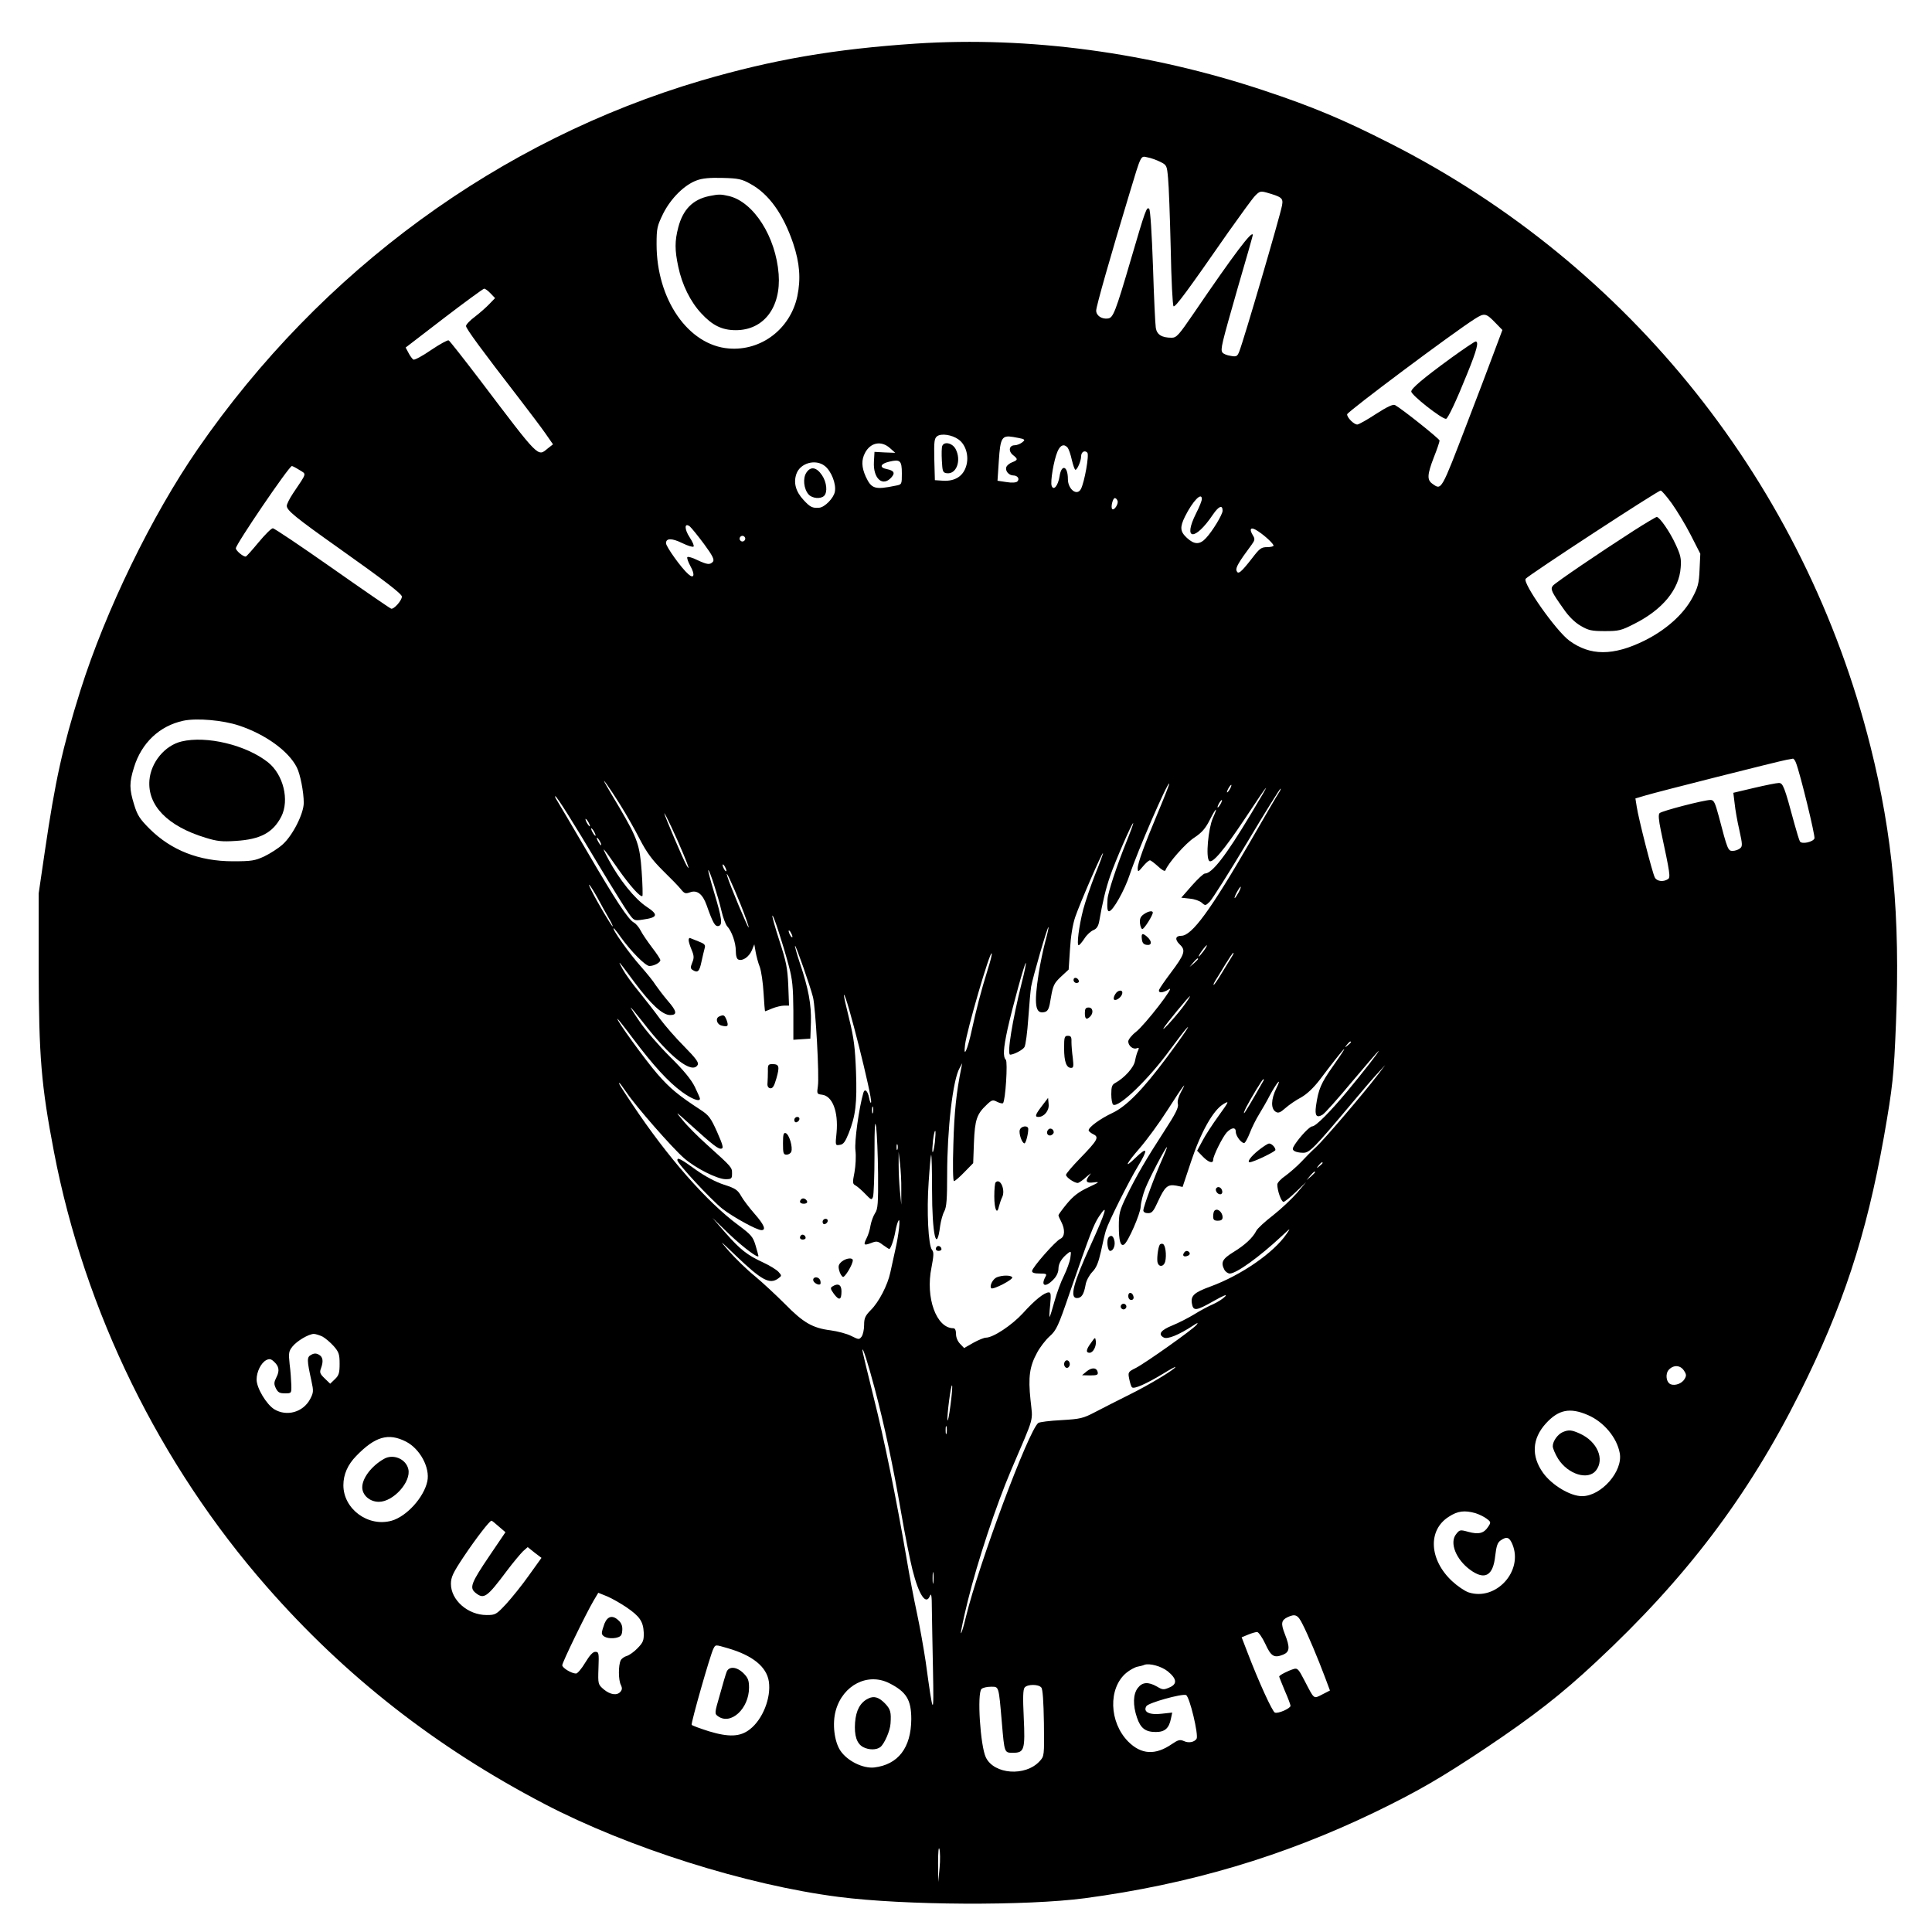 <?xml version="1.0" encoding="UTF-8" standalone="yes"?>
<svg version="1.0" xmlns="http://www.w3.org/2000/svg" width="1024" height="1024" viewBox="0 0 1024 1024" preserveAspectRatio="xMidYMid meet">
  <g transform="translate(0,1024) scale(0.1,-0.1)" fill="#000000" stroke="none">
    <path d="M4855 10009 c-435 -29 -758 -85 -1135 -195 -1073 -316 -2018 -1007
-2672 -1954 -245 -355 -489 -858 -622 -1280 -95 -303 -133 -476 -188 -850
l-33 -225 0 -400 c1 -464 13 -615 81 -970 162 -845 560 -1657 1128 -2305 415
-474 895 -850 1471 -1151 444 -232 1069 -430 1560 -493 351 -45 993 -48 1305
-7 554 74 1049 221 1535 455 225 109 350 181 590 341 252 169 400 284 584 456
476 443 805 877 1078 1422 231 462 354 835 448 1361 47 268 53 326 64 602 23
568 -17 996 -135 1467 -348 1388 -1274 2551 -2544 3196 -249 127 -414 196
-670 281 -606 202 -1246 288 -1845 249z m1295 -627 c34 -17 35 -19 41 -87 4
-38 10 -205 14 -370 3 -165 10 -304 15 -308 8 -9 76 84 290 392 63 89 126 176
141 192 24 25 30 27 60 19 84 -24 91 -30 84 -69 -11 -59 -203 -715 -227 -775
-10 -25 -15 -28 -46 -22 -20 3 -39 11 -43 18 -11 17 -5 41 82 345 44 149 79
274 79 277 0 31 -100 -102 -314 -416 -78 -114 -90 -128 -116 -128 -52 0 -78
16 -84 52 -3 18 -10 165 -15 327 -6 173 -14 298 -20 304 -13 13 -19 -1 -97
-268 -82 -280 -94 -309 -121 -313 -33 -5 -63 15 -63 42 0 22 76 289 176 619
64 212 59 201 96 193 18 -3 48 -14 68 -24z m-2172 -117 c97 -53 173 -159 226
-315 35 -105 41 -188 22 -280 -37 -173 -191 -291 -363 -277 -215 17 -383 260
-383 552 0 86 3 97 35 163 41 81 112 152 178 176 29 11 70 15 137 13 83 -2
102 -6 148 -32z m-1378 -580 l24 -25 -30 -31 c-16 -17 -50 -47 -76 -67 -27
-20 -48 -42 -48 -50 0 -14 84 -128 281 -383 53 -69 116 -152 139 -185 l41 -59
-28 -22 c-54 -44 -41 -57 -357 360 -87 114 -162 210 -168 213 -5 3 -47 -20
-93 -51 -46 -32 -88 -54 -94 -51 -6 4 -18 20 -26 36 l-15 28 203 156 c111 85
207 155 213 156 6 0 21 -11 34 -25z m5329 -159 l34 -35 -48 -128 c-26 -70 -88
-234 -138 -363 -140 -365 -136 -359 -185 -324 -29 20 -28 48 8 141 17 42 30
82 30 88 0 9 -198 167 -236 188 -10 6 -42 -9 -101 -47 -47 -31 -92 -56 -99
-56 -18 0 -54 36 -54 54 0 13 563 434 677 506 52 33 59 31 112 -24z m-2849
-615 c39 -27 57 -89 41 -141 -16 -54 -59 -81 -121 -78 l-45 3 -3 110 c-2 96 0
111 15 123 22 16 78 8 113 -17z m340 3 c12 -5 12 -8 -4 -20 -11 -8 -28 -14
-38 -14 -29 0 -35 -30 -10 -51 28 -22 28 -27 -3 -39 -14 -5 -28 -17 -31 -25
-8 -20 13 -45 37 -45 22 0 35 -18 21 -32 -6 -6 -29 -8 -58 -3 l-47 7 7 106 c8
122 16 136 76 126 19 -3 42 -8 50 -10z m-703 -49 l28 -25 -55 2 -55 3 -3 -53
c-5 -88 46 -134 92 -83 22 24 15 37 -25 45 -40 8 -33 28 14 39 58 14 67 6 67
-62 0 -58 0 -59 -32 -65 -111 -23 -129 -17 -159 47 -23 51 -24 89 -4 127 29
55 86 66 132 25z m942 2 c6 -8 16 -37 22 -65 7 -29 15 -52 19 -52 10 0 30 48
30 70 0 24 18 36 33 21 11 -11 -15 -157 -34 -193 -21 -39 -69 -1 -69 53 0 70
-34 81 -44 15 -8 -51 -32 -79 -42 -51 -8 21 11 135 31 182 15 35 35 42 54 20z
m-1287 -97 c34 -27 61 -95 53 -136 -6 -34 -54 -83 -83 -85 -36 -3 -48 3 -83
41 -42 45 -54 92 -38 138 20 58 102 81 151 42z m-2785 -21 c38 -24 42 -11 -34
-124 -18 -27 -33 -57 -33 -66 0 -24 45 -61 278 -226 240 -170 332 -241 332
-255 0 -21 -43 -69 -57 -64 -8 3 -149 100 -314 216 -164 115 -305 210 -313
210 -8 0 -42 -34 -76 -75 -34 -41 -64 -75 -68 -75 -15 0 -52 32 -52 44 0 21
282 436 297 436 3 0 21 -9 40 -21z m7273 -176 c27 -38 73 -113 101 -168 l51
-100 -4 -85 c-3 -73 -9 -94 -38 -148 -47 -88 -140 -171 -255 -228 -165 -81
-287 -81 -398 1 -70 52 -246 302 -231 327 11 17 701 468 716 468 5 0 31 -30
58 -67z m-2490 22 c0 -9 -13 -42 -30 -75 -73 -145 -7 -150 89 -7 31 45 51 53
51 20 0 -20 -54 -109 -88 -145 -33 -36 -62 -35 -101 1 -37 34 -38 57 -10 114
41 82 89 131 89 92z m-447 -9 c7 -16 -18 -54 -28 -44 -9 9 3 58 14 58 5 0 11
-6 14 -14z m-2191 -230 c45 -61 55 -82 47 -93 -16 -18 -31 -16 -84 9 -24 12
-48 19 -52 15 -3 -4 4 -25 16 -47 26 -46 20 -71 -11 -43 -37 32 -118 146 -118
164 0 27 30 28 87 0 29 -14 55 -22 59 -18 4 4 -5 25 -20 48 -30 45 -29 82 1
58 9 -8 43 -50 75 -93z m2938 67 c35 -23 80 -65 80 -75 0 -4 -15 -8 -34 -8
-31 0 -40 -7 -79 -58 -60 -77 -75 -89 -83 -67 -6 15 10 44 80 138 17 23 18 31
8 47 -25 40 -12 51 28 23z m-2720 -38 c0 -8 -7 -15 -15 -15 -8 0 -15 7 -15 15
0 8 7 15 15 15 8 0 15 -7 15 -15z m-2682 -991 c138 -46 261 -134 305 -221 18
-34 37 -131 37 -188 0 -57 -58 -172 -111 -220 -23 -21 -67 -49 -98 -64 -50
-23 -68 -26 -166 -26 -180 0 -327 58 -442 172 -52 52 -65 72 -82 128 -26 84
-26 116 -1 197 40 131 136 221 262 248 71 15 210 3 296 -26z m8251 -197 c23
-59 103 -388 98 -401 -8 -19 -67 -32 -77 -16 -4 7 -17 49 -29 93 -54 201 -61
217 -83 217 -12 0 -71 -12 -131 -26 l-110 -26 7 -57 c3 -31 14 -94 25 -141 17
-77 17 -86 3 -97 -9 -7 -26 -13 -39 -13 -24 0 -27 7 -73 183 -20 74 -26 87
-44 87 -34 0 -258 -58 -270 -70 -7 -7 -5 -35 7 -93 49 -229 52 -248 37 -257
-25 -16 -59 -11 -69 9 -13 23 -87 314 -96 375 l-7 44 54 16 c59 18 708 182
748 189 14 2 28 5 33 6 4 0 11 -9 16 -22z m-6232 -222 c31 -49 78 -132 104
-183 37 -71 65 -109 121 -165 41 -40 84 -84 96 -99 19 -24 25 -26 48 -18 38
15 68 -8 89 -67 33 -94 45 -115 63 -111 23 5 19 38 -23 178 -19 63 -33 116
-31 118 6 5 53 -142 70 -216 8 -35 22 -72 30 -81 25 -27 46 -88 46 -131 0 -26
5 -43 14 -46 23 -9 56 15 71 49 l13 32 7 -40 c4 -22 13 -58 22 -80 8 -22 17
-84 20 -137 3 -54 7 -98 8 -98 2 0 19 7 38 15 20 8 48 15 63 15 l26 0 -4 108
c-4 91 -11 126 -47 236 -23 71 -40 131 -37 133 5 6 54 -144 87 -267 19 -71 23
-111 24 -238 l0 -153 45 3 45 3 3 85 c3 95 -13 181 -59 317 -16 48 -27 88 -25
90 4 4 81 -216 95 -272 14 -56 34 -419 26 -471 -6 -41 -5 -43 21 -46 56 -6 88
-89 78 -201 -7 -68 -7 -69 17 -65 19 2 29 16 47 61 37 93 45 159 39 327 -5
128 -11 177 -36 279 -17 68 -30 126 -28 128 12 11 152 -546 144 -570 -2 -7 -7
5 -11 26 -7 36 -23 49 -30 25 -23 -79 -48 -258 -42 -305 4 -32 1 -82 -5 -116
-11 -56 -11 -62 7 -71 10 -6 33 -26 51 -45 30 -31 33 -33 40 -15 4 10 8 111 8
224 0 154 2 190 9 145 4 -33 9 -143 10 -245 1 -158 -1 -189 -16 -210 -9 -14
-20 -43 -24 -65 -3 -22 -13 -53 -21 -68 -18 -36 -15 -40 25 -25 28 11 35 10
61 -10 17 -12 32 -22 34 -22 8 0 26 53 33 95 4 22 11 47 16 55 12 20 2 -75
-18 -160 -8 -36 -19 -87 -25 -114 -14 -67 -61 -158 -104 -200 -29 -30 -35 -42
-35 -79 0 -24 -6 -51 -13 -61 -13 -17 -15 -17 -55 3 -23 12 -73 25 -110 30
-95 12 -144 40 -242 140 -47 47 -119 114 -160 148 -42 34 -102 93 -135 130
-56 65 -55 64 37 -24 136 -130 178 -152 223 -119 19 14 19 15 1 35 -10 11 -47
34 -82 50 -84 39 -120 67 -201 159 l-67 77 90 -87 c75 -71 154 -130 154 -115
0 2 -7 27 -15 55 -14 47 -23 57 -91 108 -167 123 -375 360 -561 639 -70 105
-76 115 -70 115 2 0 20 -24 39 -52 46 -69 240 -291 303 -346 60 -53 177 -112
221 -112 31 0 34 3 34 30 0 33 1 32 -132 152 -47 42 -105 100 -129 130 -43 52
-42 51 39 -22 124 -112 150 -132 166 -128 12 2 7 20 -23 88 -33 74 -44 89 -87
117 -119 78 -162 113 -230 191 -62 71 -222 292 -211 292 2 0 40 -48 84 -107
107 -142 185 -227 257 -280 52 -38 96 -55 96 -36 0 3 -12 31 -27 62 -19 39
-60 89 -133 161 -58 58 -129 140 -158 183 -29 42 -51 77 -49 77 2 0 31 -35 64
-77 145 -188 262 -279 291 -227 7 12 -10 35 -72 98 -45 45 -102 111 -128 146
-26 36 -76 100 -110 142 -35 42 -74 96 -87 120 -31 56 -27 52 61 -67 88 -118
149 -175 190 -175 39 0 36 20 -13 76 -22 26 -51 64 -64 83 -12 20 -48 64 -78
98 -60 67 -157 203 -144 203 2 0 19 -21 37 -47 54 -75 131 -153 152 -153 25 0
58 18 58 31 0 6 -20 36 -44 67 -24 32 -51 71 -60 89 -9 18 -25 37 -36 43 -30
16 -96 116 -250 380 -79 135 -150 255 -158 268 -8 12 -12 22 -9 22 8 0 97
-142 230 -365 69 -115 140 -229 157 -253 31 -43 31 -43 78 -36 79 11 83 26 19
68 -63 42 -145 144 -202 251 -42 79 -35 73 52 -52 62 -88 118 -151 128 -142 2
3 1 61 -4 130 -10 141 -22 174 -117 337 -32 53 -64 108 -72 122 -34 59 21 -18
75 -105z m2853 -35 c-75 -179 -110 -275 -110 -303 1 -20 3 -19 28 11 15 18 31
32 37 32 5 0 24 -15 43 -32 21 -20 36 -28 39 -21 13 37 109 146 154 174 39 26
58 48 80 91 35 70 47 77 17 11 -24 -56 -38 -207 -19 -226 16 -16 77 55 188
222 139 210 149 219 34 28 -135 -225 -207 -317 -245 -317 -7 0 -38 -29 -69
-64 l-56 -64 45 -5 c25 -2 53 -12 64 -22 18 -16 20 -16 42 6 13 13 102 153
197 312 94 158 175 287 178 287 3 0 -1 -10 -9 -22 -9 -13 -75 -126 -148 -253
-214 -370 -313 -505 -369 -505 -32 0 -35 -20 -8 -46 33 -31 27 -51 -49 -152
-30 -40 -57 -79 -60 -87 -8 -20 20 -19 52 2 38 25 -127 -189 -176 -227 -22
-17 -40 -40 -40 -50 0 -23 26 -44 45 -36 12 4 13 2 7 -12 -5 -9 -12 -33 -16
-54 -6 -36 -56 -91 -105 -118 -17 -9 -21 -20 -21 -60 0 -27 5 -52 10 -55 29
-18 188 135 300 289 36 48 73 98 84 110 39 45 -16 -37 -100 -149 -128 -172
-214 -259 -288 -294 -64 -30 -126 -75 -126 -92 0 -5 11 -14 25 -21 32 -15 23
-31 -72 -129 -40 -41 -73 -80 -73 -86 0 -13 44 -43 62 -43 6 0 28 15 47 33 20
17 28 23 18 11 -28 -34 -22 -47 21 -41 33 4 29 1 -31 -27 -51 -24 -79 -46
-113 -87 -24 -29 -44 -57 -44 -60 0 -4 7 -20 15 -35 21 -41 19 -79 -5 -90 -26
-12 -150 -153 -150 -171 0 -9 13 -13 40 -13 37 0 40 -2 30 -19 -25 -48 2 -56
43 -13 17 17 27 39 27 58 0 28 18 57 52 83 15 11 16 9 11 -26 -3 -21 -19 -64
-34 -95 -16 -31 -38 -92 -50 -135 -12 -43 -23 -80 -26 -83 -2 -2 -1 26 3 63 5
54 4 67 -7 67 -24 0 -75 -41 -138 -111 -58 -63 -157 -129 -196 -129 -9 0 -39
-12 -66 -27 l-49 -28 -21 22 c-13 13 -22 34 -22 52 0 20 -5 31 -14 31 -90 0
-149 162 -116 322 12 63 13 81 3 93 -20 24 -29 206 -18 360 5 76 11 141 13
144 3 2 5 -81 5 -185 0 -238 24 -343 43 -191 4 26 13 61 22 77 12 22 15 66 15
193 0 241 30 504 66 566 l14 26 -5 -25 c-27 -134 -37 -234 -42 -402 -4 -120
-2 -198 3 -198 6 0 30 21 56 48 l46 47 4 110 c5 120 15 150 67 199 28 27 33
28 56 16 14 -7 28 -10 31 -7 13 13 26 219 15 230 -16 16 -13 60 9 162 26 117
92 356 97 351 2 -2 -7 -48 -21 -102 -51 -204 -80 -384 -62 -384 19 0 69 26 76
41 6 10 15 78 20 151 5 73 12 149 15 168 8 47 87 321 92 316 2 -2 -6 -37 -17
-77 -11 -41 -27 -117 -35 -169 -26 -167 -18 -217 32 -204 18 5 24 18 33 77 11
64 17 76 53 110 l41 38 7 107 c4 68 14 131 28 172 25 73 142 343 147 338 1 -2
-17 -53 -42 -114 -24 -61 -52 -144 -63 -185 -23 -90 -35 -189 -24 -189 4 0 18
16 31 36 12 19 34 39 47 44 17 7 26 20 31 47 17 99 35 174 58 240 27 79 117
285 122 280 2 -1 -14 -45 -35 -97 -53 -131 -99 -271 -101 -306 -3 -45 -1 -64
8 -64 20 0 83 112 110 195 40 121 200 490 209 482 2 -2 -24 -68 -57 -147z
m380 120 c-6 -11 -13 -20 -16 -20 -2 0 0 9 6 20 6 11 13 20 16 20 2 0 0 -9 -6
-20z m-50 -80 c-6 -11 -13 -20 -16 -20 -2 0 0 9 6 20 6 11 13 20 16 20 2 0 0
-9 -6 -20z m-2849 -264 c30 -72 37 -95 17 -61 -16 27 -118 267 -117 274 1 8
64 -126 100 -213z m-501 164 c6 -11 8 -20 6 -20 -3 0 -10 9 -16 20 -6 11 -8
20 -6 20 3 0 10 -9 16 -20z m30 -50 c6 -11 8 -20 6 -20 -3 0 -10 9 -16 20 -6
11 -8 20 -6 20 3 0 10 -9 16 -20z m30 -50 c6 -11 8 -20 6 -20 -3 0 -10 9 -16
20 -6 11 -8 20 -6 20 3 0 10 -9 16 -20z m670 -155 c0 -5 -5 -3 -10 5 -5 8 -10
20 -10 25 0 6 5 3 10 -5 5 -8 10 -19 10 -25z m75 -178 c26 -65 45 -120 43
-123 -4 -3 -101 228 -113 271 -14 46 25 -36 70 -148z m-759 36 c20 -38 48 -87
61 -110 14 -24 23 -43 20 -43 -5 0 -79 124 -111 188 -30 59 -8 33 30 -35z
m3399 27 c-9 -16 -18 -30 -21 -30 -2 0 2 14 11 30 9 17 18 30 21 30 2 0 -2
-13 -11 -30z m-2365 -235 c0 -5 -5 -3 -10 5 -5 8 -10 20 -10 25 0 6 5 3 10 -5
5 -8 10 -19 10 -25z m2180 -75 c-12 -16 -24 -30 -26 -30 -3 0 4 14 16 30 12
17 24 30 26 30 3 0 -4 -13 -16 -30z m-1144 -96 c-36 -115 -62 -216 -85 -322
-23 -107 -46 -157 -36 -79 10 79 131 494 141 484 3 -2 -6 -40 -20 -83z m1292
64 c-8 -13 -31 -51 -52 -85 -21 -35 -40 -63 -43 -63 -3 0 1 10 9 23 8 12 31
50 52 85 21 34 40 62 43 62 3 0 -1 -10 -9 -22z m-178 -11 c0 -2 -10 -12 -22
-23 l-23 -19 19 23 c18 21 26 27 26 19z m-70 -240 c-35 -50 -125 -150 -113
-127 10 19 134 170 140 170 2 0 -10 -20 -27 -43z m880 -201 c0 -2 -8 -10 -17
-17 -16 -13 -17 -12 -4 4 13 16 21 21 21 13z m-95 -127 c-64 -91 -77 -121 -90
-211 -7 -52 3 -65 35 -46 12 7 82 86 157 176 75 89 138 162 140 162 6 0 -80
-110 -167 -215 -89 -107 -166 -185 -185 -185 -13 0 -62 -51 -92 -96 -14 -22
-14 -27 -2 -35 8 -5 28 -9 46 -9 34 0 57 23 260 265 55 66 117 138 138 160
l37 40 -38 -50 c-82 -107 -290 -350 -328 -384 -22 -20 -58 -56 -80 -80 -23
-24 -60 -56 -83 -73 -24 -16 -43 -37 -43 -46 0 -33 21 -92 33 -92 6 0 36 24
66 53 l54 52 -49 -58 c-27 -31 -84 -85 -126 -118 -43 -33 -83 -70 -89 -82 -19
-38 -62 -77 -121 -113 -60 -37 -69 -55 -48 -95 6 -10 19 -19 28 -19 35 0 157
88 276 199 47 44 48 44 25 11 -67 -99 -240 -219 -404 -279 -85 -31 -104 -48
-98 -88 7 -44 22 -42 117 12 51 29 72 37 60 24 -11 -12 -39 -30 -63 -41 -24
-10 -69 -34 -101 -54 -31 -19 -84 -46 -116 -59 -62 -25 -78 -47 -46 -64 20
-11 81 14 157 64 24 16 27 16 17 3 -19 -24 -269 -201 -321 -228 -42 -21 -43
-23 -36 -58 4 -20 10 -41 15 -45 10 -11 75 18 163 71 37 23 67 39 67 37 0 -11
-142 -97 -246 -148 -60 -30 -141 -71 -179 -91 -65 -34 -79 -37 -180 -43 -61
-3 -115 -10 -122 -15 -52 -41 -314 -744 -383 -1026 -12 -51 -24 -91 -27 -88
-2 2 14 80 37 173 52 210 149 503 230 693 127 297 114 251 102 370 -13 122 -5
178 35 251 15 28 44 66 66 86 36 32 46 53 107 232 110 318 126 358 154 402 53
80 38 28 -44 -152 -91 -199 -112 -279 -72 -279 24 0 37 19 46 71 3 20 19 50
35 67 22 22 33 50 46 108 9 44 21 95 27 114 14 45 119 255 169 338 56 92 52
108 -13 45 -64 -62 -50 -32 23 52 38 44 104 134 146 200 81 127 111 167 73 98
-14 -26 -21 -50 -17 -64 5 -18 -12 -52 -72 -144 -96 -148 -149 -239 -201 -346
-36 -75 -40 -91 -40 -158 0 -77 9 -109 28 -97 21 13 86 162 88 201 1 22 12 65
24 95 22 56 108 220 115 220 2 0 -9 -28 -24 -62 -39 -86 -101 -254 -101 -273
0 -9 9 -15 25 -15 21 0 29 10 53 63 36 78 51 91 96 83 l34 -7 45 135 c51 154
117 272 171 304 32 19 32 17 -25 -62 -32 -44 -71 -104 -86 -133 l-28 -52 30
-31 c30 -31 55 -39 55 -17 0 21 50 121 72 145 26 27 48 29 48 3 0 -24 34 -66
47 -58 5 4 18 28 28 54 10 26 32 71 49 98 17 28 42 71 55 97 38 71 68 105 36
40 -29 -59 -30 -109 -3 -125 13 -8 24 -4 51 20 19 17 57 43 84 57 31 18 65 50
98 93 135 179 175 221 70 72z m-368 -76 c-65 -115 -100 -173 -103 -173 -3 0 3
15 12 33 26 50 85 147 90 147 3 0 3 -3 1 -7z m-2070 -170 c-3 -10 -5 -4 -5 12
0 17 2 24 5 18 2 -7 2 -21 0 -30z m328 -158 c-4 -31 -9 -54 -12 -51 -3 2 -1
30 2 61 4 31 9 54 12 51 3 -2 1 -30 -2 -61z m-198 -37 c-3 -7 -5 -2 -5 12 0
14 2 19 5 13 2 -7 2 -19 0 -25z m20 -213 l0 -80 -7 70 c-4 39 -7 102 -7 140
l0 70 7 -60 c4 -33 8 -96 7 -140z m2233 141 c0 -2 -8 -10 -17 -17 -16 -13 -17
-12 -4 4 13 16 21 21 21 13z m-40 -49 c0 -2 -10 -12 -22 -23 l-23 -19 19 23
c18 21 26 27 26 19z m-5261 -871 c15 -8 42 -31 60 -51 27 -31 31 -43 31 -94 0
-48 -4 -61 -25 -81 l-25 -24 -29 28 c-25 24 -28 32 -20 53 14 38 11 61 -11 73
-14 8 -26 8 -41 -1 -23 -12 -23 -26 2 -140 11 -51 11 -60 -7 -94 -37 -70 -124
-95 -191 -54 -41 26 -93 112 -93 157 0 41 23 88 51 103 16 8 25 7 40 -7 28
-25 32 -49 14 -84 -13 -26 -14 -35 -3 -58 11 -22 20 -27 48 -27 35 0 35 0 34
45 -1 25 -4 74 -9 110 -6 58 -5 68 15 93 24 30 85 66 113 67 10 0 31 -7 46
-14z m2926 -271 c53 -199 99 -418 140 -655 20 -118 48 -257 61 -309 34 -135
72 -192 93 -139 7 17 10 -1 10 -67 1 -49 3 -196 6 -325 5 -258 2 -254 -39 45
-10 66 -30 181 -46 255 -16 74 -41 205 -55 290 -54 315 -118 631 -176 860 -32
129 -59 240 -58 245 1 19 30 -72 64 -200z m4290 91 c14 -21 14 -28 3 -46 -14
-23 -49 -36 -73 -27 -24 10 -30 55 -10 77 25 27 61 25 80 -4z m-3887 -182 c-7
-54 -14 -91 -16 -81 -4 21 18 190 24 184 3 -2 -1 -49 -8 -103z m3378 -54 c84
-36 154 -119 169 -202 18 -96 -98 -228 -200 -228 -62 0 -159 58 -206 123 -64
89 -59 182 15 263 67 73 127 85 222 44z m-3399 -97 c-3 -10 -5 -2 -5 17 0 19
2 27 5 18 2 -10 2 -26 0 -35z m-2865 -44 c74 -38 128 -138 113 -210 -18 -85
-109 -186 -189 -209 -125 -35 -256 62 -256 188 0 57 23 109 68 155 100 103
170 124 264 76z m5668 -379 c19 -6 46 -19 59 -29 24 -18 24 -20 8 -44 -22 -34
-50 -41 -105 -26 -43 12 -46 11 -64 -12 -37 -45 -1 -135 75 -190 77 -56 121
-31 132 75 6 51 12 70 28 81 33 23 47 18 63 -20 59 -142 -87 -302 -232 -255
-21 7 -60 34 -87 59 -122 113 -131 271 -18 342 47 31 84 35 141 19z m-5176
-71 l35 -30 -84 -124 c-98 -145 -108 -170 -75 -197 45 -36 60 -26 167 117 33
44 72 90 85 103 l25 22 36 -29 37 -28 -66 -92 c-35 -50 -90 -118 -120 -151
-54 -58 -58 -60 -105 -60 -99 0 -189 79 -189 165 0 36 11 59 69 146 63 94 136
189 146 189 3 0 20 -14 39 -31z m2303 -296 c-2 -16 -4 -5 -4 22 0 28 2 40 4
28 2 -13 2 -35 0 -50z m-1628 -131 c72 -49 90 -76 93 -135 1 -42 -3 -52 -33
-83 -18 -19 -44 -37 -57 -41 -12 -3 -27 -13 -32 -23 -13 -25 -13 -106 1 -131
7 -15 7 -24 -2 -35 -18 -22 -54 -17 -89 12 -30 26 -31 27 -28 113 3 80 2 86
-17 86 -13 0 -30 -19 -53 -57 -19 -32 -41 -58 -49 -58 -24 0 -73 30 -73 44 0
15 125 272 166 342 l25 42 47 -19 c26 -11 71 -37 101 -57z m3585 -91 c28 -54
81 -180 120 -284 l25 -67 -41 -21 c-47 -24 -41 -28 -94 74 -31 60 -37 67 -57
61 -30 -9 -77 -33 -77 -40 0 -3 14 -37 30 -76 17 -38 30 -74 30 -79 0 -14 -66
-43 -83 -36 -13 5 -84 159 -146 321 l-30 78 34 14 c19 8 40 14 48 14 7 0 27
-28 43 -62 31 -68 47 -77 95 -58 35 15 37 38 9 109 -22 56 -19 73 13 89 42 20
56 14 81 -37z m-3046 -127 c131 -38 205 -98 217 -176 13 -87 -33 -202 -101
-254 -51 -40 -111 -42 -217 -10 -47 15 -88 30 -91 34 -5 8 99 373 115 403 12
23 8 23 77 3z m2331 -122 c49 -40 52 -68 9 -86 -30 -13 -36 -13 -66 5 -46 26
-77 24 -101 -7 -26 -33 -27 -92 -5 -157 19 -57 45 -77 100 -77 48 0 70 20 80
70 l7 33 -55 -6 c-65 -8 -101 9 -82 40 11 18 187 67 210 59 19 -7 68 -213 56
-232 -12 -18 -42 -24 -67 -12 -21 9 -30 7 -64 -16 -87 -60 -162 -56 -231 13
-102 103 -107 283 -11 364 18 15 45 30 59 33 15 3 32 7 37 10 27 10 90 -7 124
-34z m-1476 -63 c91 -46 117 -88 117 -191 -1 -152 -70 -241 -197 -256 -59 -6
-141 34 -178 88 -33 48 -45 145 -25 215 38 134 169 201 283 144z m806 -23 c8
-9 12 -74 14 -189 2 -174 2 -175 -23 -202 -75 -82 -242 -70 -285 21 -29 61
-47 338 -23 362 7 7 29 12 50 12 43 0 41 8 58 -190 14 -163 13 -160 60 -160
59 0 64 17 56 188 -5 104 -4 148 5 158 15 18 73 18 88 0z m-539 -956 l-7 -75
-1 100 c0 59 3 90 7 75 4 -14 5 -59 1 -100z"/>
    <path d="M3760 9201 c-88 -18 -140 -71 -165 -166 -19 -73 -19 -120 0 -209 20
-96 65 -186 122 -247 59 -64 110 -89 183 -89 148 0 240 121 227 297 -15 199
-133 383 -264 414 -43 10 -53 10 -103 0z"/>
    <path d="M7693 8344 c-151 -110 -213 -163 -213 -179 0 -19 160 -145 184 -145
10 0 57 101 112 238 53 130 63 172 45 172 -5 0 -63 -39 -128 -86z"/>
    <path d="M4994 7876 c-3 -7 -4 -42 -2 -77 3 -57 5 -64 25 -67 52 -8 80 67 48
128 -17 32 -61 42 -71 16z"/>
    <path d="M4274 7735 c-20 -30 -14 -87 12 -116 19 -21 64 -25 82 -7 19 19 14
72 -11 109 -29 43 -60 49 -83 14z"/>
    <path d="M8657 7426 c-176 -113 -413 -274 -426 -290 -15 -18 -8 -33 56 -123
27 -40 61 -73 91 -90 41 -24 57 -28 128 -28 74 0 87 3 157 39 149 75 237 182
245 298 4 48 -1 67 -27 123 -30 66 -85 145 -100 145 -4 0 -60 -33 -124 -74z"/>
    <path d="M962 6310 c-88 -21 -162 -110 -170 -205 -11 -134 96 -244 297 -305
61 -19 88 -22 161 -17 131 8 197 44 241 129 44 87 11 223 -71 288 -115 91
-325 142 -458 110z"/>
    <path d="M3650 5257 c0 -8 7 -31 16 -52 13 -31 13 -43 3 -67 -10 -25 -10 -31
2 -39 27 -17 36 -9 47 44 6 28 14 61 17 72 5 17 -1 23 -32 35 -21 8 -41 16
-45 18 -5 2 -8 -3 -8 -11z"/>
    <path d="M3813 4853 c-23 -9 -15 -42 12 -49 33 -8 38 -3 26 30 -11 26 -15 29
-38 19z"/>
    <path d="M4070 4563 c0 -21 -1 -49 -2 -63 -2 -16 3 -26 14 -28 13 -2 21 10 33
52 18 63 15 76 -21 76 -22 0 -25 -4 -24 -37z"/>
    <path d="M4210 4304 c0 -9 5 -14 12 -12 18 6 21 28 4 28 -9 0 -16 -7 -16 -16z"/>
    <path d="M4150 4180 c0 -52 2 -60 19 -60 10 0 22 7 25 16 9 23 -11 91 -29 98
-12 4 -15 -6 -15 -54z"/>
    <path d="M3590 4091 c0 -18 178 -209 239 -258 57 -44 182 -113 207 -113 26 0
14 29 -37 87 -28 32 -60 74 -71 94 -18 32 -31 41 -91 60 -43 14 -98 43 -146
77 -84 61 -101 69 -101 53z"/>
    <path d="M4247 3884 c-13 -13 -7 -24 14 -24 11 0 19 5 17 12 -5 14 -22 21 -31
12z"/>
    <path d="M4360 3764 c0 -9 5 -14 12 -12 18 6 21 28 4 28 -9 0 -16 -7 -16 -16z"/>
    <path d="M4246 3693 c-11 -11 -6 -23 9 -23 8 0 15 4 15 9 0 13 -16 22 -24 14z"/>
    <path d="M4461 3553 c-17 -15 -19 -24 -13 -47 4 -16 13 -31 20 -34 10 -3 52
66 52 88 0 16 -36 12 -59 -7z"/>
    <path d="M4310 3456 c0 -14 29 -31 38 -22 2 3 2 12 -1 21 -8 19 -37 20 -37 1z"/>
    <path d="M4411 3421 c-11 -7 -9 -14 9 -39 28 -37 40 -33 40 14 0 35 -18 45
-49 25z"/>
    <path d="M6062 5394 c-17 -12 -22 -24 -20 -47 2 -18 8 -32 13 -31 10 1 55 72
55 87 0 12 -24 8 -48 -9z"/>
    <path d="M6052 5263 c2 -20 9 -29 26 -31 27 -4 29 18 4 41 -26 24 -34 21 -30
-10z"/>
    <path d="M5690 5046 c0 -9 7 -16 16 -16 9 0 14 5 12 12 -6 18 -28 21 -28 4z"/>
    <path d="M5910 4969 c-7 -11 -9 -24 -5 -27 9 -9 40 13 43 32 5 23 -25 20 -38
-5z"/>
    <path d="M5750 4870 c0 -32 9 -37 28 -18 19 19 15 48 -8 48 -16 0 -20 -7 -20
-30z"/>
    <path d="M5640 4684 c0 -71 12 -104 37 -104 13 0 14 8 9 53 -4 28 -7 67 -7 85
1 26 -3 32 -19 32 -18 0 -20 -7 -20 -66z"/>
    <path d="M5523 4379 c-36 -47 -40 -59 -19 -59 30 0 58 34 54 68 l-3 33 -32
-42z"/>
    <path d="M5405 4251 c-6 -19 12 -71 25 -71 7 0 20 49 20 76 0 21 -38 17 -45
-5z"/>
    <path d="M5557 4254 c-14 -14 -7 -35 11 -32 9 2 17 10 17 17 0 16 -18 25 -28
15z"/>
    <path d="M5277 3973 c-4 -3 -7 -37 -7 -74 0 -70 15 -101 25 -52 4 15 11 36 16
46 20 38 -9 106 -34 80z"/>
    <path d="M4966 3633 c-11 -11 -6 -23 9 -23 8 0 15 4 15 9 0 13 -16 22 -24 14z"/>
    <path d="M5283 3470 c-21 -9 -40 -46 -29 -58 10 -9 118 47 111 58 -7 12 -52
12 -82 0z"/>
    <path d="M6670 4143 c-39 -31 -63 -63 -46 -63 19 0 136 56 136 65 0 14 -21 35
-34 34 -6 0 -31 -16 -56 -36z"/>
    <path d="M6448 3944 c-11 -10 3 -34 19 -34 8 0 13 7 11 17 -3 18 -20 27 -30
17z"/>
    <path d="M6437 3823 c-4 -3 -7 -17 -7 -30 0 -18 5 -23 25 -23 17 0 25 5 25 18
0 28 -28 51 -43 35z"/>
    <path d="M5877 3683 c-14 -13 -7 -73 7 -73 18 0 30 33 21 60 -6 20 -16 25 -28
13z"/>
    <path d="M6147 3643 c-10 -17 -17 -81 -11 -97 9 -24 33 -19 40 8 8 34 1 89
-13 93 -6 2 -13 0 -16 -4z"/>
    <path d="M6275 3599 c-10 -15 1 -23 20 -15 9 3 13 10 10 16 -8 13 -22 13 -30
-1z"/>
    <path d="M5980 3371 c0 -12 6 -21 16 -21 9 0 14 7 12 17 -5 25 -28 28 -28 4z"/>
    <path d="M5940 3315 c0 -8 7 -15 15 -15 8 0 15 7 15 15 0 8 -7 15 -15 15 -8 0
-15 -7 -15 -15z"/>
    <path d="M5783 3123 c-27 -36 -29 -53 -8 -53 19 0 37 35 33 63 -3 21 -4 20
-25 -10z"/>
    <path d="M5640 3010 c0 -11 7 -20 15 -20 8 0 15 9 15 20 0 11 -7 20 -15 20 -8
0 -15 -9 -15 -20z"/>
    <path d="M5759 2971 l-24 -20 43 -1 c36 0 43 3 40 17 -5 25 -31 27 -59 4z"/>
    <path d="M8284 2650 c-27 -11 -54 -48 -54 -75 0 -12 13 -42 29 -68 53 -82 158
-114 200 -61 47 60 7 153 -84 195 -44 20 -60 22 -91 9z"/>
    <path d="M2034 2507 c-66 -38 -114 -102 -114 -150 0 -42 40 -77 88 -77 77 0
173 107 156 174 -13 54 -81 82 -130 53z"/>
    <path d="M3204 1635 c-7 -19 -14 -41 -14 -50 0 -21 36 -33 74 -26 26 6 32 12
34 38 2 22 -3 38 -17 52 -32 32 -60 27 -77 -14z"/>
    <path d="M3851 1378 c-5 -13 -21 -67 -36 -122 -28 -96 -28 -99 -10 -112 68
-50 165 40 165 151 0 38 -5 52 -29 76 -36 36 -78 39 -90 7z"/>
    <path d="M4601 1237 c-42 -21 -64 -62 -69 -127 -5 -69 9 -112 43 -130 31 -16
71 -16 92 1 21 18 51 86 53 124 4 59 0 75 -27 104 -34 36 -61 44 -92 28z"/>
  </g>
</svg>